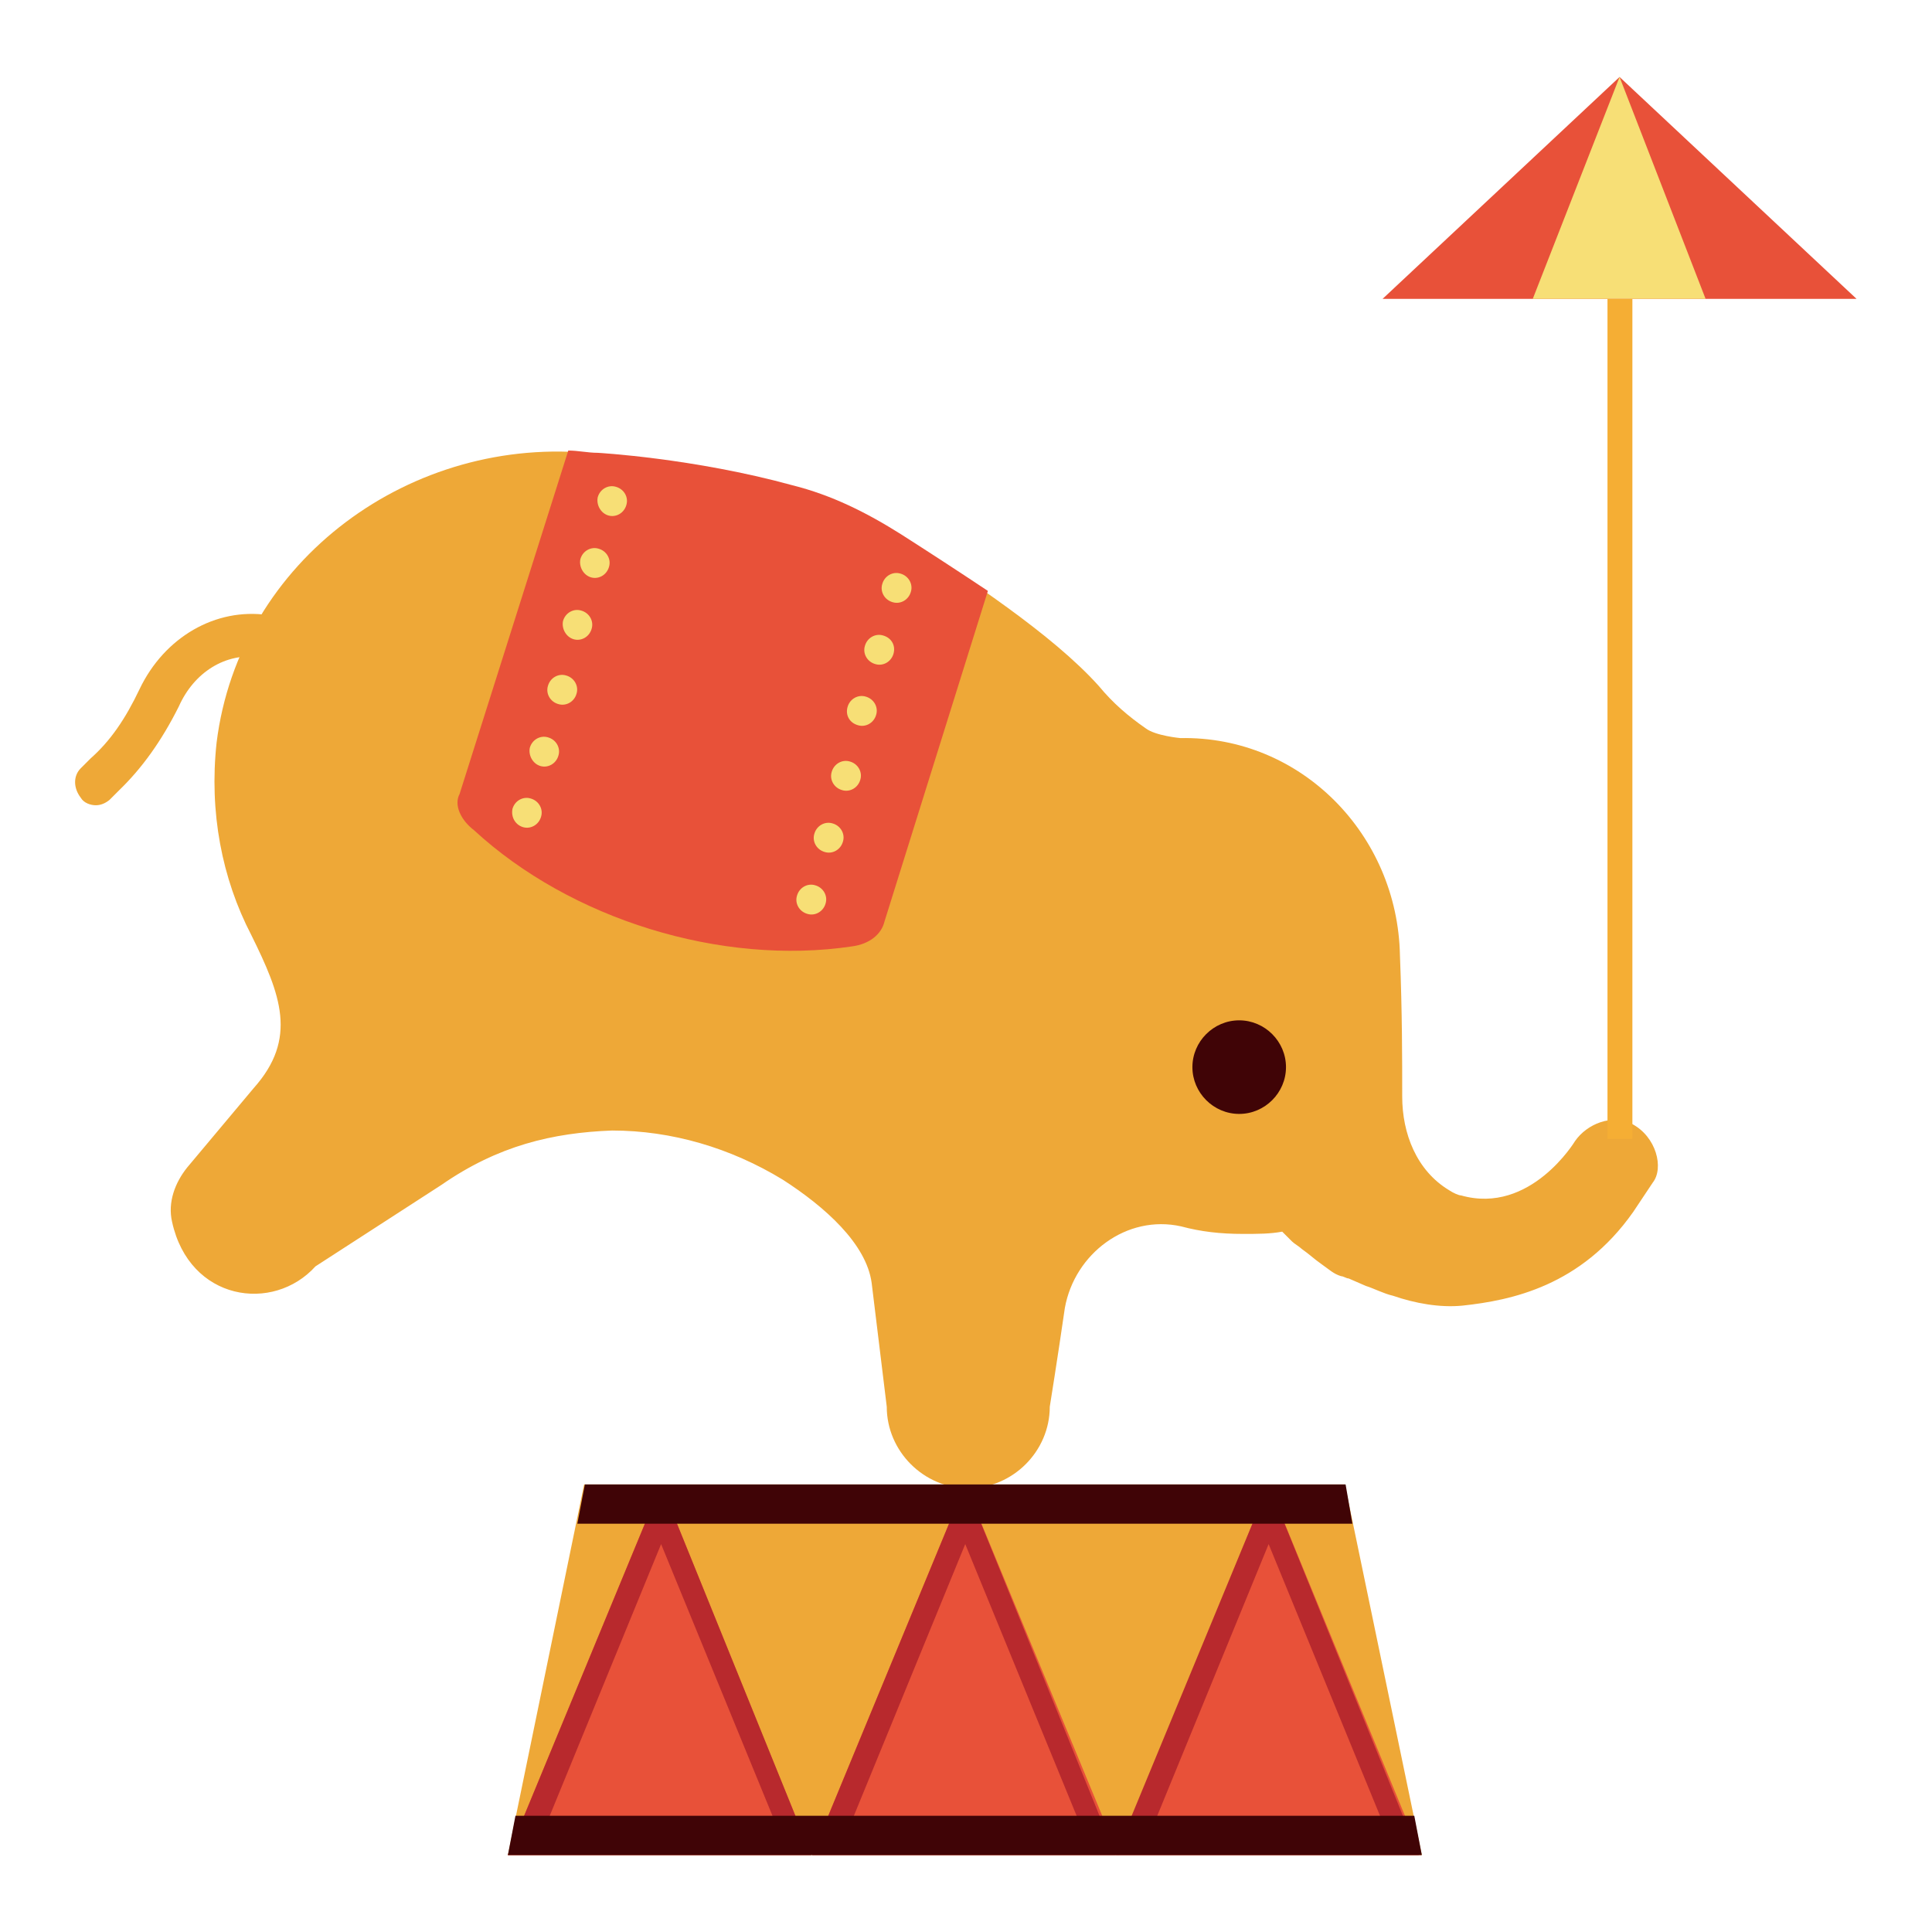 <?xml version="1.0" encoding="utf-8"?>
<!-- Svg Vector Icons : http://www.onlinewebfonts.com/icon -->
<!DOCTYPE svg PUBLIC "-//W3C//DTD SVG 1.1//EN" "http://www.w3.org/Graphics/SVG/1.1/DTD/svg11.dtd">
<svg version="1.1" xmlns="http://www.w3.org/2000/svg" xmlns:xlink="http://www.w3.org/1999/xlink" x="0px" y="0px" viewBox="0 0 256 256" enable-background="new 0 0 256 256" xml:space="preserve">
<g> <path fill="#eea837" d="M216.2,148.9c-2.6-1.3-5.9,0-7.5,2.3c0,0-5.9,9.8-15.1,7.2c-0.3,0-1-0.3-1.6-0.7c-4.3-2.6-6.2-7.5-6.2-12.4 s0-11.1-0.3-18.7c-0.3-16-13.1-29.1-29.1-28.8c0,0-3.3-0.3-4.6-1.3c-2.3-1.6-4.3-3.3-6.2-5.6c-6.2-6.9-17.3-14.1-26.2-20 c-4.6-2.9-9.2-5.2-14.4-6.5c-13.1-3.6-26.2-4.3-26.2-4.3c-24.2-2.6-47.1,14.1-50.1,38.3c-1,9.2,0.7,18,4.6,25.5 c3.9,7.9,6.2,13.7,0.3,20.3l-8.8,10.5c-1.6,2-2.6,4.6-2,7.2c2.3,10.5,13.4,12.1,19,5.9l16.7-10.8c7.5-5.2,14.7-6.9,22.6-7.2 c7.9,0,15.7,2.3,22.6,6.5c5.6,3.6,11.1,8.5,11.8,13.7l2,16.4c0,5.9,4.9,10.8,10.8,10.8s10.8-4.9,10.8-10.8c0,0,1-6.2,2-13.1 c1.3-7.2,8.2-12.4,15.4-10.8c2.6,0.7,5.2,1,8.2,1c2,0,3.6,0,5.2-0.3l1.3,1.3c0.3,0.3,1,0.7,1.3,1c1,0.7,1.6,1.3,2.6,2 c1,0.7,1.6,1.3,2.6,1.6c0.3,0,0.7,0.3,1,0.3c0.7,0.3,1.6,0.7,2.3,1c1,0.3,2.3,1,3.6,1.3c2.9,1,6.2,1.6,9.2,1.3 c6.5-0.7,15.7-2.6,22.6-12.4l2.6-3.9C220.5,154.8,219.5,150.6,216.2,148.9L216.2,148.9z"/> <path fill="#eea837" d="M12.7,106.7c-0.7,0-1.6-0.3-2-1c-1-1.3-1-2.9,0-3.9l1.3-1.3c2.6-2.3,4.6-5.2,6.5-9.2 c3.3-6.9,10.1-10.8,17-9.8c1.6,0.3,2.6,1.6,2.3,3.3s-1.6,2.6-3.3,2.3c-4.6-0.7-8.8,2-10.8,6.5c-2.3,4.6-4.9,8.2-7.9,11.1l-1.3,1.3 C14,106.4,13.4,106.7,12.7,106.7L12.7,106.7z"/> <path fill="#f5ae34" d="M213,33.1h3.3v117.8H213V33.1z"/> <path fill="#e85139" d="M214.6,10.2l-31.4,29.4H246L214.6,10.2z"/> <path fill="#400406" d="M158,141.4c0,3.4,2.8,6.2,6.2,6.2c3.4,0,6.2-2.8,6.2-6.2c0,0,0,0,0,0c0-3.4-2.8-6.2-6.2-6.2 C160.8,135.2,158,138,158,141.4C158,141.4,158,141.4,158,141.4z"/> <path fill="#eea837" d="M188.4,245.8H67.3l10.1-49.1h100.8L188.4,245.8z"/> <path fill="#e85139" d="M87.6,196.7l-20.3,49.1h40.2L87.6,196.7z"/> <path fill="#b8292d" d="M87.6,204.6l15.7,38.3H71.9L87.6,204.6 M87.6,196.7l-20.3,49.1h40.2L87.6,196.7z"/> <path fill="#e85139" d="M127.9,196.7l-20.3,49.1h40.6L127.9,196.7z"/> <path fill="#b8292d" d="M127.9,204.6l15.7,38.3h-31.4L127.9,204.6 M127.9,196.7l-20.3,49.1h40.2L127.9,196.7z"/> <path fill="#e85139" d="M168.1,196.7l-20,49.1h40.2L168.1,196.7z"/> <path fill="#b8292d" d="M168.1,204.6l15.7,38.3h-31.4L168.1,204.6 M168.1,196.7l-20.3,49.1h40.2L168.1,196.7L168.1,196.7z"/> <path fill="#400406" d="M67.3,245.8h121.1l-1-5.2H68.3L67.3,245.8z M178.3,196.7H77.5l-1,5.2h102.7L178.3,196.7z"/> <path fill="#f7df76" d="M214.6,10.2l-11.5,29.4H226L214.6,10.2z"/> <path fill="#e85139" d="M62.8,110c12.8,11.8,32.7,18,50.1,15.4c2.3-0.3,3.9-1.6,4.3-3.3l13.7-43.8c-3.9-2.6-7.9-5.2-11.5-7.5 c-4.6-2.9-9.2-5.2-14.4-6.5c-13.1-3.6-25.8-4.3-25.8-4.3c-1.3,0-2.6-0.3-3.9-0.3l-14.4,45.5C60.1,106.7,61.1,108.7,62.8,110z"/> <path fill="#f7df76" d="M80.6,68.3c1,0.3,2.1-0.3,2.4-1.4c0.3-1-0.3-2.1-1.4-2.4c0,0,0,0,0,0c-1-0.3-2.1,0.3-2.4,1.4 C79,66.9,79.6,68,80.6,68.3C80.6,68.3,80.6,68.3,80.6,68.3z"/> <path fill="#f7df76" d="M78.3,76.5c1,0.3,2.1-0.3,2.4-1.4c0.3-1-0.3-2.1-1.4-2.4c0,0,0,0,0,0c-1-0.3-2.1,0.3-2.4,1.4 C76.7,75.1,77.3,76.2,78.3,76.5C78.3,76.5,78.3,76.5,78.3,76.5z"/> <path fill="#f7df76" d="M76,84.7c1,0.3,2.1-0.3,2.4-1.4c0.3-1-0.3-2.1-1.4-2.4c0,0,0,0,0,0c-1-0.3-2.1,0.3-2.4,1.4 C74.4,83.3,75,84.4,76,84.7C76,84.7,76,84.7,76,84.7z"/> <path fill="#f7df76" d="M74,93.3c1,0.3,2.1-0.3,2.4-1.4c0.3-1-0.3-2.1-1.4-2.4c0,0,0,0,0,0c-1-0.3-2.1,0.3-2.4,1.4 C72.3,91.9,72.9,93,74,93.3C73.9,93.3,73.9,93.3,74,93.3z"/> <path fill="#f7df76" d="M71.6,101.5c1,0.3,2.1-0.3,2.4-1.4c0.3-1-0.3-2.1-1.4-2.4c0,0,0,0,0,0c-1-0.3-2.1,0.3-2.4,1.4 C70,100.1,70.6,101.2,71.6,101.5C71.6,101.5,71.6,101.5,71.6,101.5z"/> <path fill="#f7df76" d="M69.3,109.6c1,0.3,2.1-0.3,2.4-1.4c0.3-1-0.3-2.1-1.4-2.4c0,0,0,0,0,0c-1-0.3-2.1,0.3-2.4,1.4 C67.7,108.3,68.3,109.3,69.3,109.6C69.3,109.6,69.3,109.6,69.3,109.6z"/> <path fill="#f7df76" d="M118.3,79.8c1,0.3,2.1-0.3,2.4-1.4c0.3-1-0.3-2.1-1.4-2.4c0,0,0,0,0,0c-1-0.3-2.1,0.3-2.4,1.4 C116.6,78.4,117.2,79.5,118.3,79.8C118.3,79.8,118.3,79.8,118.3,79.8z"/> <path fill="#f7df76" d="M116,88c1,0.3,2.1-0.3,2.4-1.4s-0.3-2.1-1.4-2.4c0,0,0,0,0,0c-1-0.3-2.1,0.3-2.4,1.4 C114.3,86.6,114.9,87.7,116,88C116,88,116,88,116,88z"/> <path fill="#f7df76" d="M113.7,96.1c1,0.3,2.1-0.3,2.4-1.4c0.3-1-0.3-2.1-1.4-2.4c0,0,0,0,0,0c-1-0.3-2.1,0.3-2.4,1.4 C112,94.8,112.6,95.8,113.7,96.1C113.7,96.1,113.7,96.1,113.7,96.1z"/> <path fill="#f7df76" d="M111.6,104.7c1,0.3,2.1-0.3,2.4-1.4c0.3-1-0.3-2.1-1.4-2.4c0,0,0,0,0,0c-1-0.3-2.1,0.3-2.4,1.4 C109.9,103.3,110.5,104.4,111.6,104.7C111.6,104.7,111.6,104.7,111.6,104.7z"/> <path fill="#f7df76" d="M109.3,112.9c1,0.3,2.1-0.3,2.4-1.4c0.3-1-0.3-2.1-1.4-2.4c0,0,0,0,0,0c-1-0.3-2.1,0.3-2.4,1.4 C107.6,111.5,108.2,112.6,109.3,112.9C109.3,112.9,109.3,112.9,109.3,112.9z"/> <path fill="#f7df76" d="M107,121.1c1,0.3,2.1-0.3,2.4-1.4c0.3-1-0.3-2.1-1.4-2.4c0,0,0,0,0,0c-1-0.3-2.1,0.3-2.4,1.4 C105.3,119.7,105.9,120.8,107,121.1C107,121.1,107,121.1,107,121.1z"/></g>
</svg>